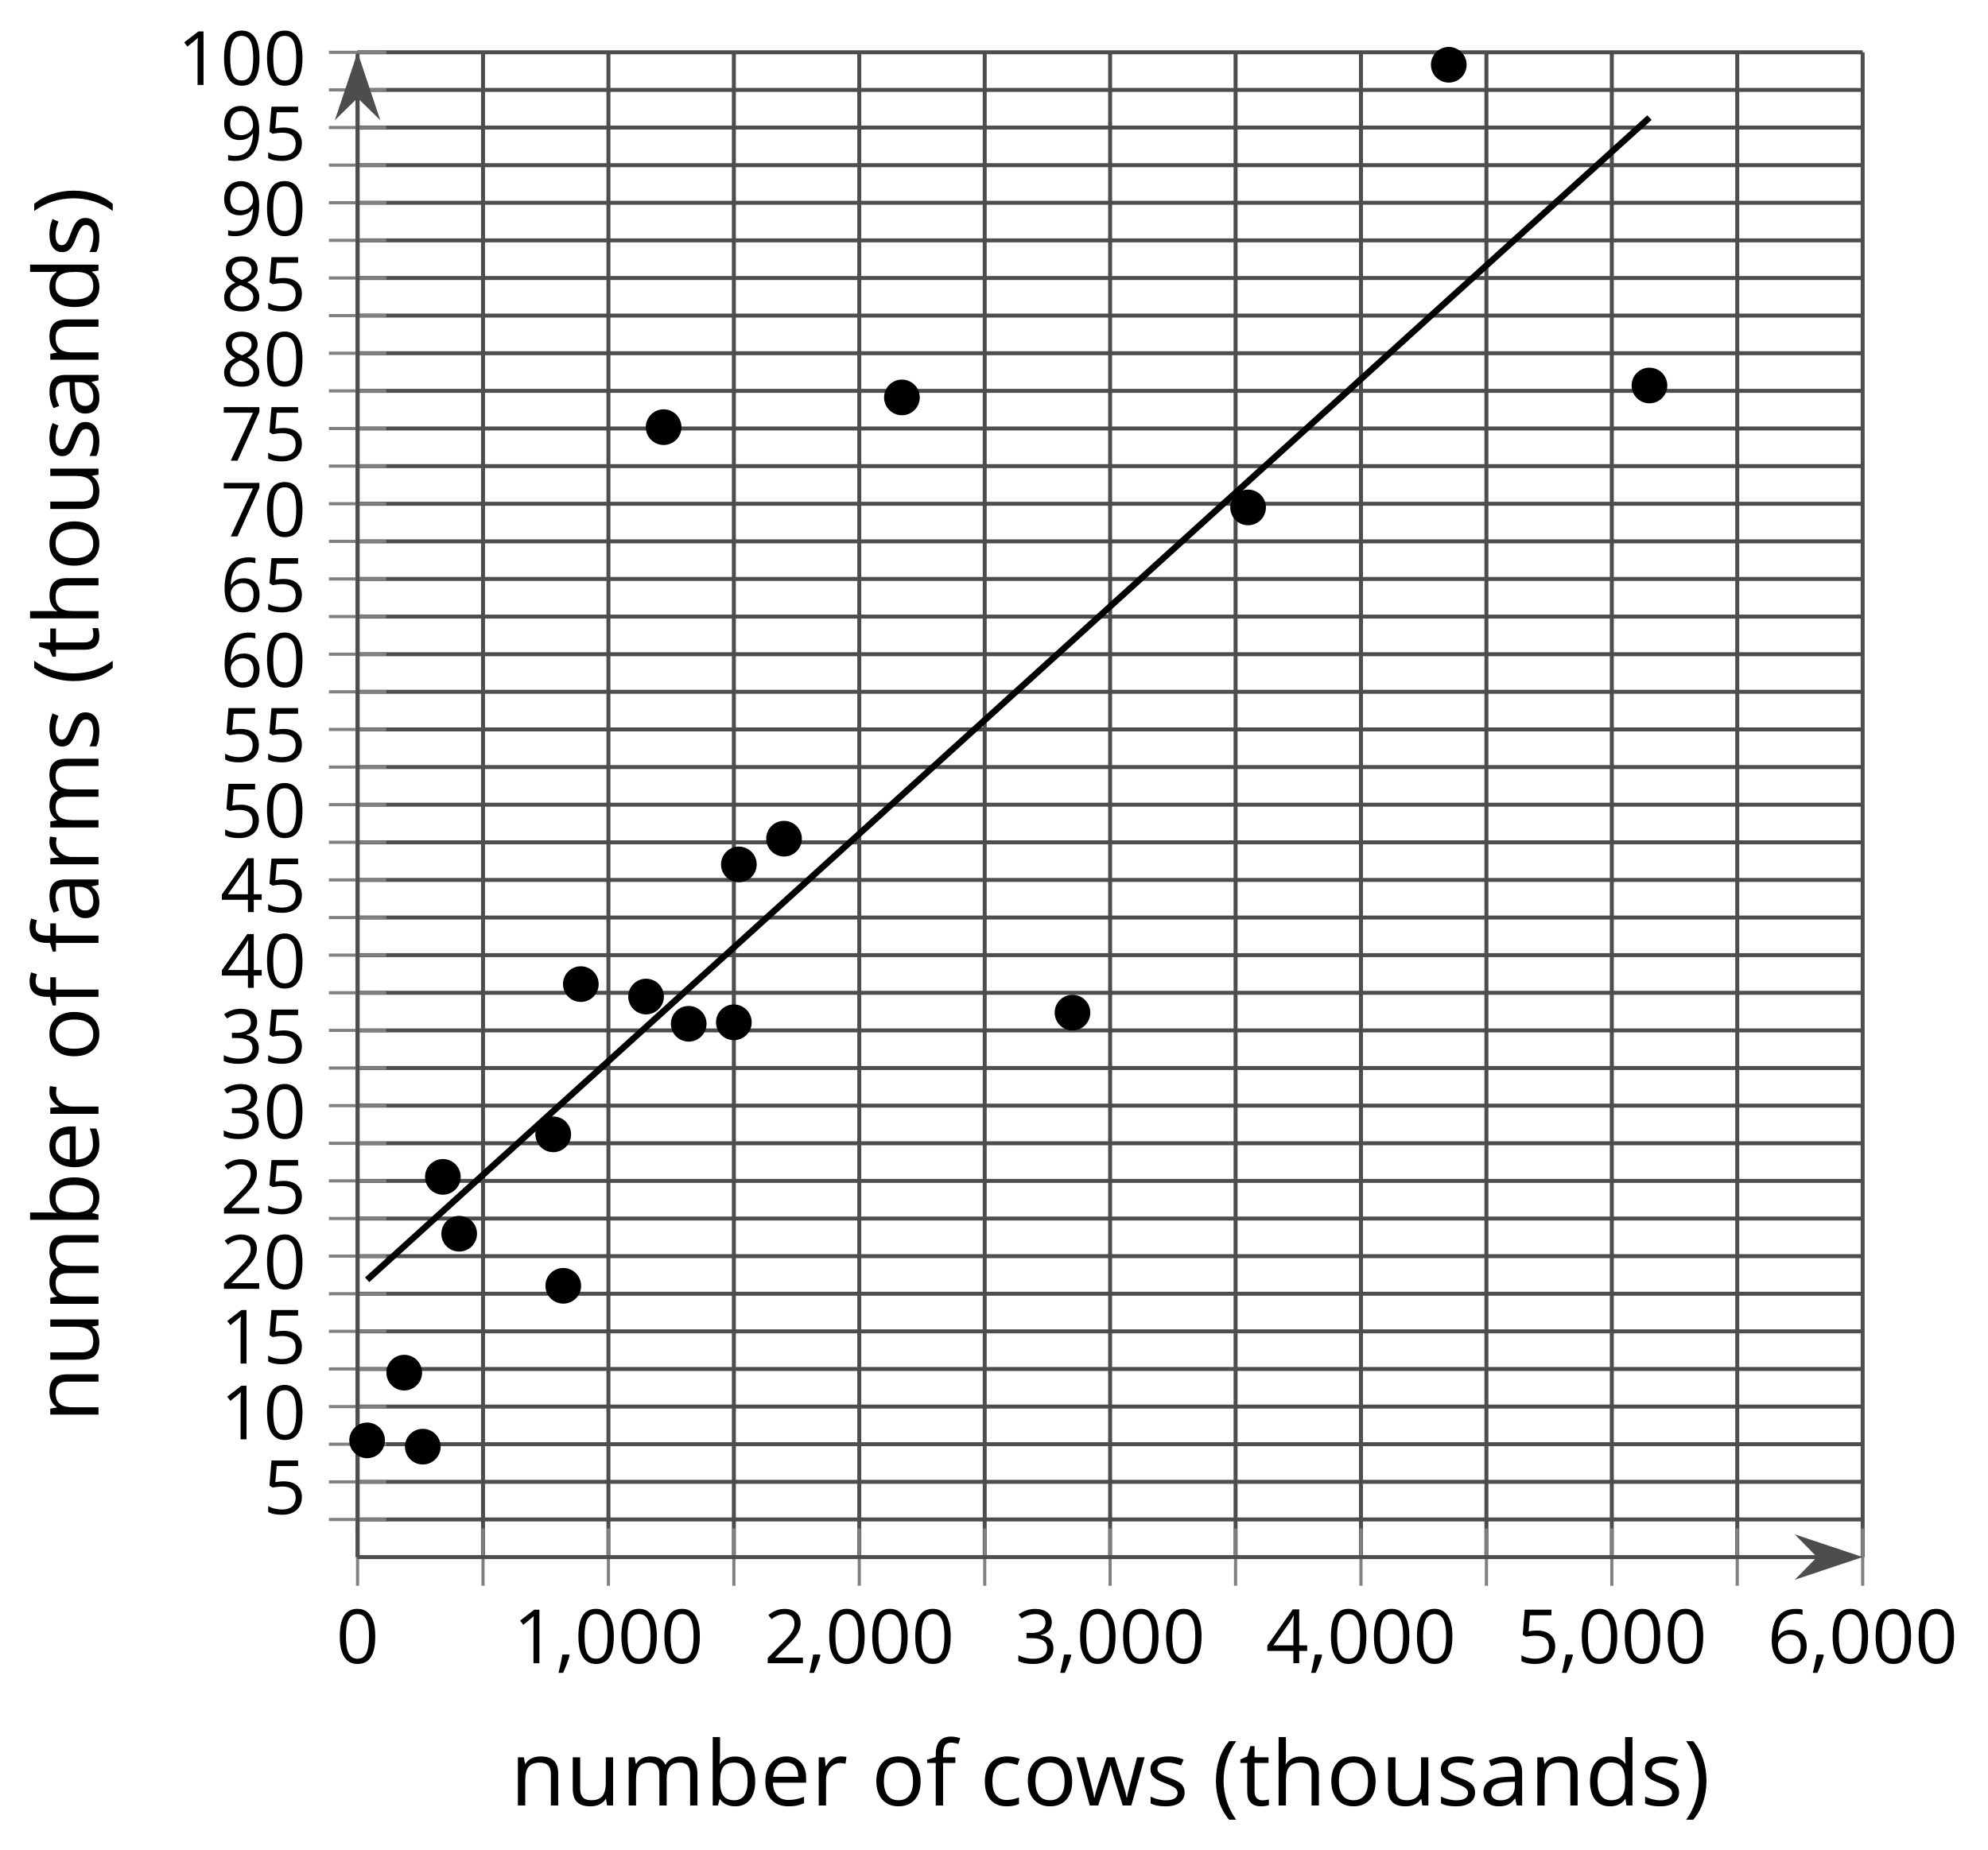 <?xml version='1.0' encoding='UTF-8'?>
<!-- This file was generated by dvisvgm 2.1.3 -->
<svg height='232.593pt' version='1.1' viewBox='-72 -72 249.857 232.593' width='249.857pt' xmlns='http://www.w3.org/2000/svg' xmlns:xlink='http://www.w3.org/1999/xlink'>
<defs>
<use id='g6-8' transform='scale(1.2)' xlink:href='#g4-8'/>
<use id='g6-9' transform='scale(1.2)' xlink:href='#g4-9'/>
<use id='g6-65' transform='scale(1.2)' xlink:href='#g4-65'/>
<use id='g6-66' transform='scale(1.2)' xlink:href='#g4-66'/>
<use id='g6-67' transform='scale(1.2)' xlink:href='#g4-67'/>
<use id='g6-68' transform='scale(1.2)' xlink:href='#g4-68'/>
<use id='g6-69' transform='scale(1.2)' xlink:href='#g4-69'/>
<use id='g6-70' transform='scale(1.2)' xlink:href='#g4-70'/>
<use id='g6-72' transform='scale(1.2)' xlink:href='#g4-72'/>
<use id='g6-77' transform='scale(1.2)' xlink:href='#g4-77'/>
<use id='g6-78' transform='scale(1.2)' xlink:href='#g4-78'/>
<use id='g6-79' transform='scale(1.2)' xlink:href='#g4-79'/>
<use id='g6-82' transform='scale(1.2)' xlink:href='#g4-82'/>
<use id='g6-83' transform='scale(1.2)' xlink:href='#g4-83'/>
<use id='g6-84' transform='scale(1.2)' xlink:href='#g4-84'/>
<use id='g6-85' transform='scale(1.2)' xlink:href='#g4-85'/>
<use id='g6-87' transform='scale(1.2)' xlink:href='#g4-87'/>
<path d='M0.378 -2.583C0.378 -1.782 0.497 -1.031 0.732 -0.336S1.312 0.971 1.763 1.492H2.5C2.072 0.912 1.745 0.272 1.519 -0.433S1.179 -1.855 1.179 -2.592C1.179 -3.343 1.289 -4.07 1.51 -4.779C1.736 -5.488 2.067 -6.137 2.509 -6.731H1.763C1.317 -6.197 0.971 -5.576 0.737 -4.866C0.497 -4.157 0.378 -3.398 0.378 -2.583Z' id='g4-8'/>
<path d='M2.413 -2.583C2.413 -3.389 2.293 -4.148 2.058 -4.862C1.823 -5.571 1.478 -6.192 1.027 -6.731H0.281C0.723 -6.137 1.054 -5.488 1.28 -4.779C1.501 -4.07 1.611 -3.343 1.611 -2.592C1.611 -1.855 1.496 -1.133 1.271 -0.433C1.045 0.272 0.718 0.916 0.29 1.492H1.027C1.473 0.976 1.819 0.368 2.053 -0.327C2.293 -1.022 2.413 -1.777 2.413 -2.583Z' id='g4-9'/>
<path d='M1.611 -1.096H0.773C0.732 -0.815 0.663 -0.437 0.562 0.032C0.465 0.502 0.373 0.898 0.29 1.215H0.866C1.027 0.866 1.183 0.488 1.335 0.083C1.487 -0.327 1.602 -0.681 1.68 -0.99L1.611 -1.096Z' id='g4-12'/>
<path d='M4.922 -3.375C4.922 -4.498 4.733 -5.355 4.355 -5.948C3.973 -6.542 3.421 -6.837 2.689 -6.837C1.938 -6.837 1.381 -6.552 1.018 -5.985S0.47 -4.549 0.47 -3.375C0.47 -2.238 0.658 -1.377 1.036 -0.792C1.413 -0.203 1.966 0.092 2.689 0.092C3.444 0.092 4.006 -0.193 4.374 -0.769C4.738 -1.344 4.922 -2.21 4.922 -3.375ZM1.243 -3.375C1.243 -4.355 1.358 -5.064 1.588 -5.506C1.819 -5.953 2.187 -6.174 2.689 -6.174C3.2 -6.174 3.568 -5.948 3.794 -5.497C4.024 -5.051 4.139 -4.342 4.139 -3.375S4.024 -1.699 3.794 -1.243C3.568 -0.792 3.2 -0.566 2.689 -0.566C2.187 -0.566 1.819 -0.792 1.588 -1.234C1.358 -1.685 1.243 -2.394 1.243 -3.375Z' id='g4-16'/>
<path d='M3.292 0V-6.731H2.647L0.866 -5.355L1.271 -4.83C1.92 -5.359 2.288 -5.658 2.366 -5.727S2.518 -5.866 2.583 -5.93C2.56 -5.576 2.546 -5.198 2.546 -4.797V0H3.292Z' id='g4-17'/>
<path d='M4.885 0V-0.709H1.423V-0.746L2.896 -2.187C3.554 -2.827 4.001 -3.352 4.24 -3.771S4.599 -4.609 4.599 -5.037C4.599 -5.585 4.42 -6.018 4.061 -6.344C3.702 -6.667 3.204 -6.828 2.574 -6.828C1.842 -6.828 1.169 -6.57 0.548 -6.054L0.953 -5.534C1.262 -5.778 1.538 -5.944 1.786 -6.036C2.04 -6.128 2.302 -6.174 2.583 -6.174C2.97 -6.174 3.273 -6.068 3.49 -5.856C3.706 -5.649 3.817 -5.364 3.817 -5.005C3.817 -4.751 3.775 -4.512 3.688 -4.291S3.471 -3.844 3.301 -3.61S2.772 -2.988 2.233 -2.44L0.46 -0.658V0H4.885Z' id='g4-18'/>
<path d='M4.632 -5.147C4.632 -5.668 4.452 -6.077 4.088 -6.381C3.725 -6.676 3.218 -6.828 2.564 -6.828C2.164 -6.828 1.786 -6.768 1.427 -6.639C1.064 -6.519 0.746 -6.344 0.47 -6.128L0.856 -5.612C1.192 -5.829 1.487 -5.976 1.75 -6.054S2.288 -6.174 2.583 -6.174C2.97 -6.174 3.278 -6.082 3.499 -5.893C3.729 -5.704 3.84 -5.447 3.84 -5.12C3.84 -4.71 3.688 -4.388 3.379 -4.153C3.071 -3.923 2.657 -3.808 2.132 -3.808H1.459V-3.149H2.122C3.407 -3.149 4.047 -2.739 4.047 -1.925C4.047 -1.013 3.467 -0.557 2.302 -0.557C2.007 -0.557 1.694 -0.594 1.363 -0.672C1.036 -0.746 0.723 -0.856 0.433 -0.999V-0.272C0.714 -0.138 0.999 -0.041 1.298 0.009C1.593 0.064 1.92 0.092 2.274 0.092C3.094 0.092 3.725 -0.083 4.171 -0.424C4.618 -0.769 4.839 -1.266 4.839 -1.906C4.839 -2.353 4.71 -2.716 4.448 -2.993S3.785 -3.439 3.246 -3.508V-3.545C3.688 -3.637 4.029 -3.821 4.273 -4.093C4.512 -4.365 4.632 -4.719 4.632 -5.147Z' id='g4-19'/>
<path d='M5.203 -1.547V-2.242H4.204V-6.768H3.393L0.198 -2.215V-1.547H3.471V0H4.204V-1.547H5.203ZM3.471 -2.242H0.962L3.066 -5.235C3.195 -5.428 3.333 -5.672 3.481 -5.967H3.518C3.485 -5.414 3.471 -4.917 3.471 -4.48V-2.242Z' id='g4-20'/>
<path d='M2.564 -4.111C2.215 -4.111 1.865 -4.075 1.51 -4.006L1.68 -6.027H4.374V-6.731H1.027L0.773 -3.582L1.169 -3.329C1.657 -3.416 2.049 -3.462 2.339 -3.462C3.49 -3.462 4.065 -2.993 4.065 -2.053C4.065 -1.57 3.913 -1.202 3.619 -0.948C3.315 -0.695 2.896 -0.566 2.357 -0.566C2.049 -0.566 1.731 -0.608 1.413 -0.681C1.096 -0.764 0.829 -0.87 0.612 -1.008V-0.272C1.013 -0.028 1.588 0.092 2.348 0.092C3.126 0.092 3.739 -0.106 4.18 -0.502C4.627 -0.898 4.848 -1.446 4.848 -2.141C4.848 -2.753 4.646 -3.232 4.236 -3.582C3.831 -3.936 3.273 -4.111 2.564 -4.111Z' id='g4-21'/>
<path d='M0.539 -2.878C0.539 -1.943 0.741 -1.215 1.151 -0.691C1.561 -0.17 2.113 0.092 2.808 0.092C3.458 0.092 3.978 -0.11 4.355 -0.506C4.742 -0.912 4.931 -1.459 4.931 -2.159C4.931 -2.785 4.756 -3.283 4.411 -3.646C4.061 -4.01 3.582 -4.194 2.979 -4.194C2.247 -4.194 1.713 -3.932 1.377 -3.402H1.321C1.358 -4.365 1.565 -5.074 1.948 -5.525C2.33 -5.971 2.878 -6.197 3.6 -6.197C3.904 -6.197 4.176 -6.16 4.411 -6.082V-6.74C4.213 -6.8 3.936 -6.828 3.591 -6.828C2.583 -6.828 1.823 -6.501 1.308 -5.847C0.797 -5.189 0.539 -4.199 0.539 -2.878ZM2.799 -0.557C2.509 -0.557 2.251 -0.635 2.026 -0.797C1.805 -0.958 1.63 -1.174 1.506 -1.446S1.321 -2.012 1.321 -2.33C1.321 -2.546 1.39 -2.753 1.529 -2.951C1.662 -3.149 1.846 -3.306 2.076 -3.421S2.56 -3.591 2.836 -3.591C3.283 -3.591 3.614 -3.462 3.84 -3.209S4.176 -2.606 4.176 -2.159C4.176 -1.639 4.056 -1.243 3.812 -0.967C3.573 -0.695 3.237 -0.557 2.799 -0.557Z' id='g4-22'/>
<path d='M1.312 0H2.159L4.913 -6.119V-6.731H0.433V-6.027H4.102L1.312 0Z' id='g4-23'/>
<path d='M2.689 -6.828C2.086 -6.828 1.602 -6.685 1.243 -6.39C0.879 -6.105 0.7 -5.714 0.7 -5.226C0.7 -4.88 0.792 -4.572 0.976 -4.291C1.16 -4.015 1.464 -3.757 1.888 -3.518C0.948 -3.089 0.479 -2.486 0.479 -1.717C0.479 -1.142 0.672 -0.695 1.059 -0.378C1.446 -0.064 1.998 0.092 2.716 0.092C3.393 0.092 3.927 -0.074 4.319 -0.405C4.71 -0.741 4.903 -1.188 4.903 -1.745C4.903 -2.122 4.788 -2.454 4.558 -2.744C4.328 -3.029 3.941 -3.301 3.393 -3.564C3.844 -3.789 4.171 -4.038 4.378 -4.309S4.687 -4.885 4.687 -5.216C4.687 -5.718 4.507 -6.114 4.148 -6.4S3.301 -6.828 2.689 -6.828ZM1.234 -1.699C1.234 -2.03 1.335 -2.316 1.542 -2.551C1.75 -2.79 2.081 -3.006 2.537 -3.204C3.131 -2.988 3.55 -2.762 3.789 -2.532C4.029 -2.297 4.148 -2.035 4.148 -1.736C4.148 -1.363 4.019 -1.068 3.766 -0.852S3.154 -0.529 2.698 -0.529C2.233 -0.529 1.874 -0.631 1.621 -0.838C1.363 -1.045 1.234 -1.331 1.234 -1.699ZM2.68 -6.206C3.071 -6.206 3.375 -6.114 3.6 -5.93C3.821 -5.75 3.932 -5.502 3.932 -5.193C3.932 -4.913 3.84 -4.664 3.656 -4.452C3.476 -4.24 3.163 -4.042 2.726 -3.858C2.238 -4.061 1.901 -4.263 1.722 -4.466S1.45 -4.913 1.45 -5.193C1.45 -5.502 1.561 -5.746 1.777 -5.93S2.297 -6.206 2.68 -6.206Z' id='g4-24'/>
<path d='M4.885 -3.858C4.885 -4.471 4.793 -5 4.609 -5.451C4.425 -5.898 4.162 -6.243 3.821 -6.473C3.476 -6.713 3.076 -6.828 2.62 -6.828C1.98 -6.828 1.469 -6.625 1.077 -6.22C0.681 -5.815 0.488 -5.262 0.488 -4.563C0.488 -3.923 0.663 -3.425 1.013 -3.071S1.837 -2.537 2.431 -2.537C2.781 -2.537 3.094 -2.606 3.375 -2.735C3.656 -2.873 3.877 -3.066 4.047 -3.32H4.102C4.07 -2.376 3.863 -1.68 3.49 -1.225C3.112 -0.764 2.555 -0.539 1.819 -0.539C1.506 -0.539 1.225 -0.58 0.981 -0.658V0C1.188 0.06 1.473 0.092 1.828 0.092C3.867 0.092 4.885 -1.225 4.885 -3.858ZM2.62 -6.174C2.91 -6.174 3.168 -6.096 3.398 -5.939C3.619 -5.783 3.798 -5.566 3.923 -5.295S4.111 -4.724 4.111 -4.401C4.111 -4.185 4.042 -3.983 3.909 -3.785S3.591 -3.435 3.352 -3.32C3.122 -3.204 2.864 -3.149 2.583 -3.149C2.132 -3.149 1.796 -3.278 1.575 -3.527C1.354 -3.785 1.243 -4.13 1.243 -4.572C1.243 -5.074 1.363 -5.47 1.602 -5.75S2.182 -6.174 2.62 -6.174Z' id='g4-25'/>
<path d='M3.913 0H4.48V-3.444C4.48 -4.033 4.337 -4.461 4.042 -4.728C3.757 -4.995 3.31 -5.129 2.707 -5.129C2.408 -5.129 2.113 -5.092 1.814 -5.014C1.519 -4.936 1.248 -4.83 0.999 -4.696L1.234 -4.111C1.763 -4.369 2.242 -4.498 2.661 -4.498C3.034 -4.498 3.306 -4.401 3.481 -4.217C3.646 -4.024 3.734 -3.734 3.734 -3.338V-3.025L2.878 -2.997C1.248 -2.947 0.433 -2.413 0.433 -1.395C0.433 -0.921 0.576 -0.552 0.856 -0.295C1.142 -0.037 1.533 0.092 2.035 0.092C2.408 0.092 2.721 0.037 2.974 -0.074C3.223 -0.189 3.471 -0.401 3.725 -0.718H3.762L3.913 0ZM2.187 -0.539C1.888 -0.539 1.653 -0.612 1.483 -0.755C1.317 -0.898 1.234 -1.11 1.234 -1.386C1.234 -1.74 1.367 -1.998 1.639 -2.164C1.906 -2.334 2.343 -2.426 2.951 -2.449L3.715 -2.482V-2.026C3.715 -1.556 3.582 -1.192 3.306 -0.93C3.039 -0.668 2.661 -0.539 2.187 -0.539Z' id='g4-65'/>
<path d='M3.158 -5.129C2.459 -5.129 1.929 -4.876 1.575 -4.374H1.538C1.561 -4.682 1.575 -5.032 1.575 -5.424V-7.164H0.81V0H1.358L1.519 -0.649H1.575C1.759 -0.396 1.989 -0.212 2.256 -0.092C2.532 0.032 2.832 0.092 3.158 0.092C3.817 0.092 4.328 -0.138 4.696 -0.599C5.069 -1.054 5.253 -1.699 5.253 -2.528S5.069 -3.996 4.705 -4.448C4.337 -4.903 3.821 -5.129 3.158 -5.129ZM3.048 -4.489C3.531 -4.489 3.886 -4.328 4.116 -4.006S4.461 -3.195 4.461 -2.537C4.461 -1.897 4.346 -1.404 4.116 -1.059C3.886 -0.718 3.536 -0.548 3.066 -0.548C2.546 -0.548 2.164 -0.7 1.929 -1.004C1.694 -1.312 1.575 -1.819 1.575 -2.528S1.69 -3.739 1.92 -4.042C2.15 -4.337 2.528 -4.489 3.048 -4.489Z' id='g4-66'/>
<path d='M2.827 0.092C3.338 0.092 3.766 0.005 4.102 -0.17V-0.847C3.66 -0.668 3.227 -0.576 2.808 -0.576C2.316 -0.576 1.948 -0.741 1.694 -1.073C1.446 -1.404 1.321 -1.878 1.321 -2.5C1.321 -3.808 1.832 -4.461 2.859 -4.461C3.011 -4.461 3.191 -4.438 3.389 -4.392C3.587 -4.351 3.771 -4.296 3.941 -4.227L4.176 -4.876C4.038 -4.945 3.849 -5.009 3.605 -5.06S3.122 -5.138 2.878 -5.138C2.127 -5.138 1.547 -4.908 1.142 -4.448C0.732 -3.987 0.529 -3.333 0.529 -2.491C0.529 -1.667 0.727 -1.031 1.133 -0.58C1.529 -0.134 2.095 0.092 2.827 0.092Z' id='g4-67'/>
<path d='M4.245 -0.677L4.346 0H4.968V-7.164H4.204V-5.111L4.222 -4.756L4.254 -4.392H4.194C3.831 -4.89 3.306 -5.138 2.62 -5.138C1.961 -5.138 1.45 -4.908 1.082 -4.448S0.529 -3.343 0.529 -2.509S0.714 -1.036 1.077 -0.585C1.446 -0.134 1.961 0.092 2.62 0.092C3.324 0.092 3.849 -0.166 4.204 -0.677H4.245ZM2.716 -0.548C2.261 -0.548 1.911 -0.714 1.676 -1.041S1.321 -1.855 1.321 -2.5C1.321 -3.135 1.441 -3.628 1.676 -3.978C1.915 -4.323 2.261 -4.498 2.707 -4.498C3.227 -4.498 3.61 -4.346 3.849 -4.042C4.084 -3.734 4.204 -3.223 4.204 -2.509V-2.348C4.204 -1.717 4.088 -1.257 3.849 -0.976C3.619 -0.691 3.237 -0.548 2.716 -0.548Z' id='g4-68'/>
<path d='M2.942 0.092C3.283 0.092 3.573 0.064 3.812 0.018C4.056 -0.037 4.309 -0.12 4.581 -0.235V-0.916C4.052 -0.691 3.513 -0.576 2.97 -0.576C2.454 -0.576 2.053 -0.727 1.768 -1.036C1.487 -1.344 1.335 -1.791 1.321 -2.385H4.797V-2.868C4.797 -3.55 4.613 -4.098 4.245 -4.512C3.877 -4.931 3.375 -5.138 2.744 -5.138C2.067 -5.138 1.533 -4.899 1.133 -4.42C0.727 -3.941 0.529 -3.297 0.529 -2.482C0.529 -1.676 0.746 -1.045 1.179 -0.589C1.607 -0.134 2.196 0.092 2.942 0.092ZM2.735 -4.498C3.135 -4.498 3.439 -4.369 3.656 -4.116C3.872 -3.858 3.978 -3.49 3.978 -3.006H1.34C1.381 -3.471 1.524 -3.84 1.768 -4.102C2.007 -4.365 2.33 -4.498 2.735 -4.498Z' id='g4-69'/>
<path d='M3.085 -4.452V-5.046H1.8V-5.373C1.8 -5.797 1.869 -6.105 2.007 -6.298C2.145 -6.487 2.357 -6.584 2.647 -6.584C2.855 -6.584 3.108 -6.538 3.402 -6.441L3.6 -7.053C3.241 -7.159 2.928 -7.215 2.661 -7.215C1.579 -7.215 1.036 -6.593 1.036 -5.355V-5.074L0.134 -4.797V-4.452H1.036V0H1.8V-4.452H3.085Z' id='g4-70'/>
<path d='M4.263 0H5.028V-3.292C5.028 -3.932 4.871 -4.397 4.567 -4.687C4.254 -4.982 3.794 -5.129 3.177 -5.129C2.822 -5.129 2.505 -5.06 2.228 -4.917C1.948 -4.779 1.736 -4.59 1.584 -4.346H1.538C1.561 -4.517 1.575 -4.733 1.575 -4.995V-7.164H0.81V0H1.575V-2.638C1.575 -3.297 1.694 -3.766 1.943 -4.056C2.182 -4.346 2.574 -4.489 3.103 -4.489C3.504 -4.489 3.794 -4.388 3.983 -4.185S4.263 -3.674 4.263 -3.264V0Z' id='g4-72'/>
<path d='M7.242 0H8.006V-3.292C8.006 -3.936 7.864 -4.406 7.578 -4.696C7.297 -4.991 6.869 -5.138 6.298 -5.138C5.935 -5.138 5.608 -5.06 5.322 -4.908S4.82 -4.544 4.669 -4.282H4.632C4.388 -4.853 3.872 -5.138 3.085 -5.138C2.758 -5.138 2.468 -5.069 2.201 -4.931C1.943 -4.793 1.736 -4.599 1.593 -4.355H1.556L1.432 -5.046H0.81V0H1.575V-2.647C1.575 -3.301 1.685 -3.771 1.906 -4.061C2.132 -4.346 2.482 -4.489 2.96 -4.489C3.324 -4.489 3.596 -4.388 3.766 -4.19C3.936 -3.987 4.024 -3.683 4.024 -3.283V0H4.788V-2.818C4.788 -3.384 4.903 -3.808 5.129 -4.079S5.709 -4.489 6.183 -4.489C6.547 -4.489 6.814 -4.388 6.984 -4.19C7.155 -3.987 7.242 -3.683 7.242 -3.283V0Z' id='g4-77'/>
<path d='M4.263 0H5.028V-3.292C5.028 -3.936 4.876 -4.406 4.567 -4.696C4.259 -4.991 3.803 -5.138 3.195 -5.138C2.85 -5.138 2.532 -5.069 2.251 -4.936C1.971 -4.797 1.75 -4.604 1.593 -4.355H1.556L1.432 -5.046H0.81V0H1.575V-2.647C1.575 -3.306 1.699 -3.775 1.943 -4.061S2.574 -4.489 3.103 -4.489C3.504 -4.489 3.794 -4.388 3.983 -4.185S4.263 -3.674 4.263 -3.264V0Z' id='g4-78'/>
<path d='M5.166 -2.528C5.166 -3.329 4.959 -3.964 4.54 -4.434C4.125 -4.903 3.564 -5.138 2.859 -5.138C2.127 -5.138 1.556 -4.908 1.146 -4.448C0.737 -3.992 0.529 -3.352 0.529 -2.528C0.529 -1.998 0.626 -1.533 0.815 -1.137S1.275 -0.437 1.625 -0.226S2.376 0.092 2.827 0.092C3.559 0.092 4.13 -0.138 4.544 -0.599C4.959 -1.064 5.166 -1.704 5.166 -2.528ZM1.321 -2.528C1.321 -3.177 1.45 -3.669 1.704 -3.996S2.334 -4.489 2.836 -4.489C3.343 -4.489 3.725 -4.323 3.987 -3.987C4.245 -3.656 4.374 -3.168 4.374 -2.528C4.374 -1.878 4.245 -1.39 3.987 -1.05C3.725 -0.718 3.347 -0.548 2.845 -0.548S1.966 -0.718 1.708 -1.054S1.321 -1.883 1.321 -2.528Z' id='g4-79'/>
<path d='M3.112 -5.138C2.795 -5.138 2.505 -5.051 2.242 -4.871S1.754 -4.438 1.565 -4.111H1.529L1.441 -5.046H0.81V0H1.575V-2.707C1.575 -3.2 1.722 -3.614 2.007 -3.946C2.302 -4.277 2.647 -4.443 3.057 -4.443C3.218 -4.443 3.402 -4.42 3.61 -4.374L3.715 -5.083C3.536 -5.12 3.338 -5.138 3.112 -5.138Z' id='g4-82'/>
<path d='M4.065 -1.377C4.065 -1.713 3.959 -1.989 3.748 -2.21C3.541 -2.431 3.135 -2.652 2.537 -2.868C2.099 -3.029 1.805 -3.154 1.653 -3.241S1.39 -3.416 1.317 -3.513C1.252 -3.61 1.215 -3.725 1.215 -3.858C1.215 -4.056 1.308 -4.213 1.492 -4.328S1.948 -4.498 2.311 -4.498C2.721 -4.498 3.181 -4.392 3.688 -4.185L3.959 -4.807C3.439 -5.028 2.91 -5.138 2.366 -5.138C1.782 -5.138 1.326 -5.018 0.99 -4.779C0.654 -4.544 0.488 -4.217 0.488 -3.808C0.488 -3.577 0.534 -3.379 0.635 -3.214C0.727 -3.048 0.875 -2.901 1.077 -2.772C1.271 -2.638 1.607 -2.486 2.076 -2.311C2.569 -2.122 2.901 -1.957 3.076 -1.814C3.241 -1.676 3.329 -1.51 3.329 -1.312C3.329 -1.05 3.223 -0.856 3.006 -0.727C2.79 -0.603 2.486 -0.539 2.086 -0.539C1.828 -0.539 1.561 -0.576 1.28 -0.645C1.004 -0.714 0.746 -0.81 0.502 -0.935V-0.226C0.875 -0.014 1.4 0.092 2.067 0.092C2.698 0.092 3.191 -0.037 3.541 -0.29S4.065 -0.907 4.065 -1.377Z' id='g4-83'/>
<path d='M2.44 -0.539C2.187 -0.539 1.989 -0.622 1.846 -0.783S1.63 -1.179 1.63 -1.483V-4.452H3.094V-5.046H1.63V-6.215H1.188L0.866 -5.138L0.143 -4.82V-4.452H0.866V-1.45C0.866 -0.424 1.354 0.092 2.33 0.092C2.459 0.092 2.606 0.078 2.762 0.055C2.928 0.028 3.048 -0.005 3.131 -0.046V-0.631C3.057 -0.608 2.956 -0.589 2.832 -0.571C2.707 -0.548 2.574 -0.539 2.44 -0.539Z' id='g4-84'/>
<path d='M1.529 -5.046H0.755V-1.745C0.755 -1.105 0.907 -0.635 1.215 -0.345C1.519 -0.055 1.98 0.092 2.592 0.092C2.947 0.092 3.264 0.028 3.545 -0.106C3.821 -0.239 4.038 -0.428 4.194 -0.677H4.236L4.346 0H4.977V-5.046H4.213V-2.394C4.213 -1.74 4.088 -1.271 3.849 -0.981C3.6 -0.691 3.218 -0.548 2.689 -0.548C2.288 -0.548 1.998 -0.649 1.809 -0.852S1.529 -1.363 1.529 -1.773V-5.046Z' id='g4-85'/>
<path d='M4.931 0H5.838L7.233 -5.046H6.441C5.856 -2.799 5.534 -1.561 5.479 -1.331C5.428 -1.1 5.396 -0.93 5.382 -0.82H5.345C5.285 -1.179 5.166 -1.621 4.995 -2.15L4.093 -5.046H3.264L2.339 -2.15C2.284 -1.989 2.219 -1.768 2.145 -1.492C2.067 -1.211 2.012 -0.985 1.98 -0.81H1.943C1.92 -1.041 1.823 -1.487 1.648 -2.15C1.483 -2.813 1.234 -3.78 0.907 -5.046H0.106L1.483 0H2.366L3.32 -2.951C3.412 -3.241 3.518 -3.656 3.642 -4.194H3.679C3.84 -3.554 3.946 -3.14 4.006 -2.96L4.931 0Z' id='g4-87'/>
</defs>
<g id='page1'>
<path d='M-11.293 123.742V-65.426M20.234 123.742V-65.426M51.762 123.742V-65.426M83.29 123.742V-65.426M114.817 123.742V-65.426M146.343 123.742V-65.426' fill='none' stroke='#4d4d4d' stroke-linejoin='bevel' stroke-miterlimit='10.037' stroke-width='0.5'/>
<path d='M-27.059 123.742V-65.426M4.469 123.742V-65.426M35.996 123.742V-65.426M67.523 123.742V-65.426M99.05 123.742V-65.426M130.578 123.742V-65.426M162.105 123.742V-65.426' fill='none' stroke='#4d4d4d' stroke-linejoin='bevel' stroke-miterlimit='10.037' stroke-width='0.5'/>
<path d='M-27.059 119.016H162.105M-27.059 109.555H162.105M-27.059 100.098H162.105M-27.059 90.637H162.105M-27.059 81.18H162.105M-27.059 71.723H162.105M-27.059 62.262H162.105M-27.059 52.805H162.105M-27.059 43.344H162.105M-27.059 33.887H162.105M-27.059 24.43H162.105M-27.059 14.969H162.105M-27.059 5.512H162.105M-27.059 -3.945H162.105M-27.059 -13.406H162.105M-27.059 -22.863H162.105M-27.059 -32.324H162.105M-27.059 -41.781H162.105M-27.059 -51.238H162.105M-27.059 -60.699H162.105' fill='none' stroke='#4d4d4d' stroke-linejoin='bevel' stroke-miterlimit='10.037' stroke-width='0.5'/>
<path d='M-27.059 114.285H162.105M-27.059 104.824H162.105M-27.059 95.367H162.105M-27.059 85.91H162.105M-27.059 76.449H162.105M-27.059 66.992H162.105M-27.059 57.535H162.105M-27.059 48.074H162.105M-27.059 38.617H162.105M-27.059 29.156H162.105M-27.059 19.699H162.105M-27.059 10.242H162.105M-27.059 0.781H162.105M-27.059 -8.676H162.105M-27.059 -18.133H162.105M-27.059 -27.594H162.105M-27.059 -37.051H162.105M-27.059 -46.512H162.105M-27.059 -55.969H162.105M-27.059 -65.426H162.105' fill='none' stroke='#4d4d4d' stroke-linejoin='bevel' stroke-miterlimit='10.037' stroke-width='0.5'/>
<path d='M-11.293 127.344V120.141M20.234 127.344V120.141M51.762 127.344V120.141M83.29 127.344V120.141M114.817 127.344V120.141M146.343 127.344V120.141' fill='none' stroke='#808080' stroke-linejoin='bevel' stroke-miterlimit='10.037' stroke-width='0.4'/>
<path d='M-27.059 127.344V120.141M4.469 127.344V120.141M35.996 127.344V120.141M67.523 127.344V120.141M99.05 127.344V120.141M130.578 127.344V120.141M162.105 127.344V120.141' fill='none' stroke='#808080' stroke-linejoin='bevel' stroke-miterlimit='10.037' stroke-width='0.4'/>
<path d='M-30.66 119.016H-23.457M-30.66 109.555H-23.457M-30.66 100.098H-23.457M-30.66 90.637H-23.457M-30.66 81.18H-23.457M-30.66 71.723H-23.457M-30.66 62.262H-23.457M-30.66 52.805H-23.457M-30.66 43.344H-23.457M-30.66 33.887H-23.457M-30.66 24.43H-23.457M-30.66 14.969H-23.457M-30.66 5.512H-23.457M-30.66 -3.945H-23.457M-30.66 -13.406H-23.457M-30.66 -22.863H-23.457M-30.66 -32.324H-23.457M-30.66 -41.781H-23.457M-30.66 -51.238H-23.457M-30.66 -60.699H-23.457' fill='none' stroke='#808080' stroke-linejoin='bevel' stroke-miterlimit='10.037' stroke-width='0.4'/>
<path d='M-30.66 114.285H-23.457M-30.66 104.824H-23.457M-30.66 95.367H-23.457M-30.66 85.91H-23.457M-30.66 76.449H-23.457M-30.66 66.992H-23.457M-30.66 57.535H-23.457M-30.66 48.074H-23.457M-30.66 38.617H-23.457M-30.66 29.156H-23.457M-30.66 19.699H-23.457M-30.66 10.242H-23.457M-30.66 0.781H-23.457M-30.66 -8.676H-23.457M-30.66 -18.133H-23.457M-30.66 -27.594H-23.457M-30.66 -37.051H-23.457M-30.66 -46.512H-23.457M-30.66 -55.969H-23.457M-30.66 -65.426H-23.457' fill='none' stroke='#808080' stroke-linejoin='bevel' stroke-miterlimit='10.037' stroke-width='0.4'/>
<path d='M-27.059 123.742H156.589' fill='none' stroke='#4d4d4d' stroke-linejoin='bevel' stroke-miterlimit='10.037' stroke-width='0.5'/>
<path d='M161.317 123.742L154.473 121.453L156.715 123.742L154.473 126.031Z' fill='#4d4d4d'/>
<path d='M161.317 123.742L154.473 121.453L156.715 123.742L154.473 126.031Z' fill='none' stroke='#4d4d4d' stroke-miterlimit='10.037' stroke-width='0.5'/>
<path d='M-27.059 123.742V-59.91' fill='none' stroke='#4d4d4d' stroke-linejoin='bevel' stroke-miterlimit='10.037' stroke-width='0.5'/>
<path d='M-27.059 -64.641L-29.348 -57.793L-27.059 -60.035L-24.77 -57.793Z' fill='#4d4d4d'/>
<path d='M-27.059 -64.641L-29.348 -57.793L-27.059 -60.035L-24.77 -57.793Z' fill='none' stroke='#4d4d4d' stroke-miterlimit='10.037' stroke-width='0.5'/>
<g transform='matrix(1 0 0 1 -47.645 50.194)'>
<use x='17.884' xlink:href='#g4-16' y='86.893'/>
</g>
<g transform='matrix(1 0 0 1 -25.383 50.194)'>
<use x='17.884' xlink:href='#g4-17' y='86.893'/>
<use x='23.288' xlink:href='#g4-12' y='86.893'/>
<use x='25.607' xlink:href='#g4-16' y='86.893'/>
<use x='31.011' xlink:href='#g4-16' y='86.893'/>
<use x='36.416' xlink:href='#g4-16' y='86.893'/>
</g>
<g transform='matrix(1 0 0 1 6.144 50.194)'>
<use x='17.884' xlink:href='#g4-18' y='86.893'/>
<use x='23.288' xlink:href='#g4-12' y='86.893'/>
<use x='25.607' xlink:href='#g4-16' y='86.893'/>
<use x='31.011' xlink:href='#g4-16' y='86.893'/>
<use x='36.416' xlink:href='#g4-16' y='86.893'/>
</g>
<g transform='matrix(1 0 0 1 37.672 50.194)'>
<use x='17.884' xlink:href='#g4-19' y='86.893'/>
<use x='23.288' xlink:href='#g4-12' y='86.893'/>
<use x='25.607' xlink:href='#g4-16' y='86.893'/>
<use x='31.011' xlink:href='#g4-16' y='86.893'/>
<use x='36.416' xlink:href='#g4-16' y='86.893'/>
</g>
<g transform='matrix(1 0 0 1 69.199 50.194)'>
<use x='17.884' xlink:href='#g4-20' y='86.893'/>
<use x='23.288' xlink:href='#g4-12' y='86.893'/>
<use x='25.607' xlink:href='#g4-16' y='86.893'/>
<use x='31.011' xlink:href='#g4-16' y='86.893'/>
<use x='36.416' xlink:href='#g4-16' y='86.893'/>
</g>
<g transform='matrix(1 0 0 1 100.726 50.194)'>
<use x='17.884' xlink:href='#g4-21' y='86.893'/>
<use x='23.288' xlink:href='#g4-12' y='86.893'/>
<use x='25.607' xlink:href='#g4-16' y='86.893'/>
<use x='31.011' xlink:href='#g4-16' y='86.893'/>
<use x='36.416' xlink:href='#g4-16' y='86.893'/>
</g>
<g transform='matrix(1 0 0 1 132.254 50.194)'>
<use x='17.884' xlink:href='#g4-22' y='86.893'/>
<use x='23.288' xlink:href='#g4-12' y='86.893'/>
<use x='25.607' xlink:href='#g4-16' y='86.893'/>
<use x='31.011' xlink:href='#g4-16' y='86.893'/>
<use x='36.416' xlink:href='#g4-16' y='86.893'/>
</g>
<g transform='matrix(1 0 0 1 -56.79 31.438)'>
<use x='17.884' xlink:href='#g4-21' y='86.893'/>
</g>
<g transform='matrix(1 0 0 1 -62.195 22.043)'>
<use x='17.884' xlink:href='#g4-17' y='86.893'/>
<use x='23.288' xlink:href='#g4-16' y='86.893'/>
</g>
<g transform='matrix(1 0 0 1 -62.195 12.521)'>
<use x='17.884' xlink:href='#g4-17' y='86.893'/>
<use x='23.288' xlink:href='#g4-21' y='86.893'/>
</g>
<g transform='matrix(1 0 0 1 -62.195 3.127)'>
<use x='17.884' xlink:href='#g4-18' y='86.893'/>
<use x='23.288' xlink:href='#g4-16' y='86.893'/>
</g>
<g transform='matrix(1 0 0 1 -62.195 -6.332)'>
<use x='17.884' xlink:href='#g4-18' y='86.893'/>
<use x='23.288' xlink:href='#g4-21' y='86.893'/>
</g>
<g transform='matrix(1 0 0 1 -62.195 -15.79)'>
<use x='17.884' xlink:href='#g4-19' y='86.893'/>
<use x='23.288' xlink:href='#g4-16' y='86.893'/>
</g>
<g transform='matrix(1 0 0 1 -62.195 -25.249)'>
<use x='17.884' xlink:href='#g4-19' y='86.893'/>
<use x='23.288' xlink:href='#g4-21' y='86.893'/>
</g>
<g transform='matrix(1 0 0 1 -62.195 -34.708)'>
<use x='17.884' xlink:href='#g4-20' y='86.893'/>
<use x='23.288' xlink:href='#g4-16' y='86.893'/>
</g>
<g transform='matrix(1 0 0 1 -62.195 -44.23)'>
<use x='17.884' xlink:href='#g4-20' y='86.893'/>
<use x='23.288' xlink:href='#g4-21' y='86.893'/>
</g>
<g transform='matrix(1 0 0 1 -62.195 -53.624)'>
<use x='17.884' xlink:href='#g4-21' y='86.893'/>
<use x='23.288' xlink:href='#g4-16' y='86.893'/>
</g>
<g transform='matrix(1 0 0 1 -62.195 -63.147)'>
<use x='17.884' xlink:href='#g4-21' y='86.893'/>
<use x='23.288' xlink:href='#g4-21' y='86.893'/>
</g>
<g transform='matrix(1 0 0 1 -62.195 -72.541)'>
<use x='17.884' xlink:href='#g4-22' y='86.893'/>
<use x='23.288' xlink:href='#g4-16' y='86.893'/>
</g>
<g transform='matrix(1 0 0 1 -62.195 -82)'>
<use x='17.884' xlink:href='#g4-22' y='86.893'/>
<use x='23.288' xlink:href='#g4-21' y='86.893'/>
</g>
<g transform='matrix(1 0 0 1 -62.195 -91.459)'>
<use x='17.884' xlink:href='#g4-23' y='86.893'/>
<use x='23.288' xlink:href='#g4-16' y='86.893'/>
</g>
<g transform='matrix(1 0 0 1 -62.195 -100.981)'>
<use x='17.884' xlink:href='#g4-23' y='86.893'/>
<use x='23.288' xlink:href='#g4-21' y='86.893'/>
</g>
<g transform='matrix(1 0 0 1 -62.195 -110.376)'>
<use x='17.884' xlink:href='#g4-24' y='86.893'/>
<use x='23.288' xlink:href='#g4-16' y='86.893'/>
</g>
<g transform='matrix(1 0 0 1 -62.195 -119.834)'>
<use x='17.884' xlink:href='#g4-24' y='86.893'/>
<use x='23.288' xlink:href='#g4-21' y='86.893'/>
</g>
<g transform='matrix(1 0 0 1 -62.195 -129.293)'>
<use x='17.884' xlink:href='#g4-25' y='86.893'/>
<use x='23.288' xlink:href='#g4-16' y='86.893'/>
</g>
<g transform='matrix(1 0 0 1 -62.195 -138.751)'>
<use x='17.884' xlink:href='#g4-25' y='86.893'/>
<use x='23.288' xlink:href='#g4-21' y='86.893'/>
</g>
<g transform='matrix(1 0 0 1 -67.599 -148.21)'>
<use x='17.884' xlink:href='#g4-17' y='86.893'/>
<use x='23.288' xlink:href='#g4-16' y='86.893'/>
<use x='28.692' xlink:href='#g4-16' y='86.893'/>
</g>
<path d='M135.308 -57.211L62.793 8.523L26.539 41.387L11.406 55.105L41.355 27.957L-2.469 67.683L-21.195 84.66L-25.859 88.887L1 64.539L110.086 -34.348L20.234 47.105L14.559 52.25L-16.34 80.258L-1.207 66.539L-18.863 82.543L20.863 46.531L9.199 57.109L-14.289 78.398L84.864 -11.484' fill='none' stroke='#000000' stroke-linejoin='bevel' stroke-miterlimit='10.037' stroke-width='0.8'/>
<path d='M137.3 -23.539C137.3 -24.641 136.406 -25.531 135.308 -25.531C134.207 -25.531 133.316 -24.641 133.316 -23.539C133.316 -22.438 134.207 -21.547 135.308 -21.547C136.406 -21.547 137.3 -22.438 137.3 -23.539Z'/>
<path d='M137.3 -23.539C137.3 -24.641 136.406 -25.531 135.308 -25.531C134.207 -25.531 133.316 -24.641 133.316 -23.539C133.316 -22.438 134.207 -21.547 135.308 -21.547C136.406 -21.547 137.3 -22.438 137.3 -23.539Z' fill='none' stroke='#000000' stroke-linejoin='bevel' stroke-miterlimit='10.037' stroke-width='0.5'/>
<path d='M64.785 55.301C64.785 54.199 63.895 53.309 62.793 53.309C61.695 53.309 60.801 54.199 60.801 55.301C60.801 56.402 61.695 57.293 62.793 57.293C63.895 57.293 64.785 56.402 64.785 55.301Z'/>
<path d='M64.785 55.301C64.785 54.199 63.895 53.309 62.793 53.309C61.695 53.309 60.801 54.199 60.801 55.301C60.801 56.402 61.695 57.293 62.793 57.293C63.895 57.293 64.785 56.402 64.785 55.301Z' fill='none' stroke='#000000' stroke-linejoin='bevel' stroke-miterlimit='10.037' stroke-width='0.5'/>
<path d='M28.531 33.434C28.531 32.332 27.637 31.441 26.539 31.441C25.438 31.441 24.547 32.332 24.547 33.434S25.438 35.426 26.539 35.426C27.637 35.426 28.531 34.535 28.531 33.434Z'/>
<path d='M28.531 33.434C28.531 32.332 27.637 31.441 26.539 31.441C25.438 31.441 24.547 32.332 24.547 33.434S25.438 35.426 26.539 35.426C27.637 35.426 28.531 34.535 28.531 33.434Z' fill='none' stroke='#000000' stroke-linejoin='bevel' stroke-miterlimit='10.037' stroke-width='0.5'/>
<path d='M13.399 -18.301C13.399 -19.399 12.504 -20.293 11.406 -20.293C10.305 -20.293 9.414 -19.399 9.414 -18.301C9.414 -17.199 10.305 -16.309 11.406 -16.309C12.504 -16.309 13.399 -17.199 13.399 -18.301Z'/>
<path d='M13.399 -18.301C13.399 -19.399 12.504 -20.293 11.406 -20.293C10.305 -20.293 9.414 -19.399 9.414 -18.301C9.414 -17.199 10.305 -16.309 11.406 -16.309C12.504 -16.309 13.399 -17.199 13.399 -18.301Z' fill='none' stroke='#000000' stroke-linejoin='bevel' stroke-miterlimit='10.037' stroke-width='0.5'/>
<path d='M43.348 -22.039C43.348 -23.141 42.457 -24.031 41.355 -24.031S39.363 -23.141 39.363 -22.039C39.363 -20.938 40.254 -20.047 41.355 -20.047S43.348 -20.938 43.348 -22.039Z'/>
<path d='M43.348 -22.039C43.348 -23.141 42.457 -24.031 41.355 -24.031S39.363 -23.141 39.363 -22.039C39.363 -20.938 40.254 -20.047 41.355 -20.047S43.348 -20.938 43.348 -22.039Z' fill='none' stroke='#000000' stroke-linejoin='bevel' stroke-miterlimit='10.037' stroke-width='0.5'/>
<path d='M-0.476 70.598C-0.476 69.5 -1.367 68.605 -2.469 68.605C-3.566 68.605 -4.461 69.5 -4.461 70.598C-4.461 71.699 -3.566 72.594 -2.469 72.594C-1.367 72.594 -0.476 71.699 -0.476 70.598Z'/>
<path d='M-0.476 70.598C-0.476 69.5 -1.367 68.605 -2.469 68.605C-3.566 68.605 -4.461 69.5 -4.461 70.598C-4.461 71.699 -3.566 72.594 -2.469 72.594C-1.367 72.594 -0.476 71.699 -0.476 70.598Z' fill='none' stroke='#000000' stroke-linejoin='bevel' stroke-miterlimit='10.037' stroke-width='0.5'/>
<path d='M-19.203 100.558C-19.203 99.457 -20.094 98.566 -21.195 98.566C-22.297 98.566 -23.188 99.457 -23.188 100.558S-22.297 102.551 -21.195 102.551C-20.094 102.551 -19.203 101.66 -19.203 100.558Z'/>
<path d='M-19.203 100.558C-19.203 99.457 -20.094 98.566 -21.195 98.566C-22.297 98.566 -23.188 99.457 -23.188 100.558S-22.297 102.551 -21.195 102.551C-20.094 102.551 -19.203 101.66 -19.203 100.558Z' fill='none' stroke='#000000' stroke-linejoin='bevel' stroke-miterlimit='10.037' stroke-width='0.5'/>
<path d='M-23.867 109.074C-23.867 107.973 -24.762 107.082 -25.859 107.082C-26.961 107.082 -27.852 107.973 -27.852 109.074C-27.852 110.172 -26.961 111.066 -25.859 111.066C-24.762 111.066 -23.867 110.172 -23.867 109.074Z'/>
<path d='M-23.867 109.074C-23.867 107.973 -24.762 107.082 -25.859 107.082C-26.961 107.082 -27.852 107.973 -27.852 109.074C-27.852 110.172 -26.961 111.066 -25.859 111.066C-24.762 111.066 -23.867 110.172 -23.867 109.074Z' fill='none' stroke='#000000' stroke-linejoin='bevel' stroke-miterlimit='10.037' stroke-width='0.5'/>
<path d='M2.992 51.715C2.992 50.613 2.102 49.723 1 49.723C-0.102 49.723 -0.992 50.613 -0.992 51.715C-0.992 52.816 -0.102 53.707 1 53.707C2.102 53.707 2.992 52.816 2.992 51.715Z'/>
<path d='M2.992 51.715C2.992 50.613 2.102 49.723 1 49.723C-0.102 49.723 -0.992 50.613 -0.992 51.715C-0.992 52.816 -0.102 53.707 1 53.707C2.102 53.707 2.992 52.816 2.992 51.715Z' fill='none' stroke='#000000' stroke-linejoin='bevel' stroke-miterlimit='10.037' stroke-width='0.5'/>
<path d='M112.079 -63.859C112.079 -64.961 111.188 -65.852 110.086 -65.852C108.985 -65.852 108.093 -64.961 108.093 -63.859C108.093 -62.758 108.985 -61.867 110.086 -61.867C111.188 -61.867 112.079 -62.758 112.079 -63.859Z'/>
<path d='M112.079 -63.859C112.079 -64.961 111.188 -65.852 110.086 -65.852C108.985 -65.852 108.093 -64.961 108.093 -63.859C108.093 -62.758 108.985 -61.867 110.086 -61.867C111.188 -61.867 112.079 -62.758 112.079 -63.859Z' fill='none' stroke='#000000' stroke-linejoin='bevel' stroke-miterlimit='10.037' stroke-width='0.5'/>
<path d='M22.227 56.519C22.227 55.418 21.332 54.523 20.234 54.523C19.133 54.523 18.238 55.418 18.238 56.519C18.238 57.617 19.133 58.512 20.234 58.512C21.332 58.512 22.227 57.617 22.227 56.519Z'/>
<path d='M22.227 56.519C22.227 55.418 21.332 54.523 20.234 54.523C19.133 54.523 18.238 55.418 18.238 56.519C18.238 57.617 19.133 58.512 20.234 58.512C21.332 58.512 22.227 57.617 22.227 56.519Z' fill='none' stroke='#000000' stroke-linejoin='bevel' stroke-miterlimit='10.037' stroke-width='0.5'/>
<path d='M16.551 56.703C16.551 55.602 15.656 54.711 14.559 54.711C13.457 54.711 12.566 55.602 12.566 56.703C12.566 57.805 13.457 58.695 14.559 58.695C15.656 58.695 16.551 57.805 16.551 56.703Z'/>
<path d='M16.551 56.703C16.551 55.602 15.656 54.711 14.559 54.711C13.457 54.711 12.566 55.602 12.566 56.703C12.566 57.805 13.457 58.695 14.559 58.695C15.656 58.695 16.551 57.805 16.551 56.703Z' fill='none' stroke='#000000' stroke-linejoin='bevel' stroke-miterlimit='10.037' stroke-width='0.5'/>
<path d='M-14.348 75.949C-14.348 74.848 -15.238 73.953 -16.34 73.953C-17.441 73.953 -18.332 74.848 -18.332 75.949C-18.332 77.047 -17.441 77.941 -16.34 77.941C-15.238 77.941 -14.348 77.047 -14.348 75.949Z'/>
<path d='M-14.348 75.949C-14.348 74.848 -15.238 73.953 -16.34 73.953C-17.441 73.953 -18.332 74.848 -18.332 75.949C-18.332 77.047 -17.441 77.941 -16.34 77.941C-15.238 77.941 -14.348 77.047 -14.348 75.949Z' fill='none' stroke='#000000' stroke-linejoin='bevel' stroke-miterlimit='10.037' stroke-width='0.5'/>
<path d='M0.785 89.641C0.785 88.539 -0.105 87.648 -1.207 87.648C-2.305 87.648 -3.199 88.539 -3.199 89.641C-3.199 90.742 -2.305 91.633 -1.207 91.633C-0.105 91.633 0.785 90.742 0.785 89.641Z'/>
<path d='M0.785 89.641C0.785 88.539 -0.105 87.648 -1.207 87.648C-2.305 87.648 -3.199 88.539 -3.199 89.641C-3.199 90.742 -2.305 91.633 -1.207 91.633C-0.105 91.633 0.785 90.742 0.785 89.641Z' fill='none' stroke='#000000' stroke-linejoin='bevel' stroke-miterlimit='10.037' stroke-width='0.5'/>
<path d='M-16.867 109.863C-16.867 108.762 -17.762 107.871 -18.863 107.871C-19.961 107.871 -20.855 108.762 -20.855 109.863C-20.855 110.961 -19.961 111.855 -18.863 111.855C-17.762 111.855 -16.867 110.961 -16.867 109.863Z'/>
<path d='M-16.867 109.863C-16.867 108.762 -17.762 107.871 -18.863 107.871C-19.961 107.871 -20.855 108.762 -20.855 109.863C-20.855 110.961 -19.961 111.855 -18.863 111.855C-17.762 111.855 -16.867 110.961 -16.867 109.863Z' fill='none' stroke='#000000' stroke-linejoin='bevel' stroke-miterlimit='10.037' stroke-width='0.5'/>
<path d='M22.855 36.668C22.855 35.566 21.965 34.676 20.863 34.676C19.762 34.676 18.871 35.566 18.871 36.668C18.871 37.769 19.762 38.66 20.863 38.66C21.965 38.66 22.855 37.769 22.855 36.668Z'/>
<path d='M22.855 36.668C22.855 35.566 21.965 34.676 20.863 34.676C19.762 34.676 18.871 35.566 18.871 36.668C18.871 37.769 19.762 38.66 20.863 38.66C21.965 38.66 22.855 37.769 22.855 36.668Z' fill='none' stroke='#000000' stroke-linejoin='bevel' stroke-miterlimit='10.037' stroke-width='0.5'/>
<path d='M11.191 53.277C11.191 52.18 10.297 51.285 9.199 51.285C8.098 51.285 7.207 52.18 7.207 53.277C7.207 54.379 8.098 55.273 9.199 55.273C10.297 55.273 11.191 54.379 11.191 53.277Z'/>
<path d='M11.191 53.277C11.191 52.18 10.297 51.285 9.199 51.285C8.098 51.285 7.207 52.18 7.207 53.277C7.207 54.379 8.098 55.273 9.199 55.273C10.297 55.273 11.191 54.379 11.191 53.277Z' fill='none' stroke='#000000' stroke-linejoin='bevel' stroke-miterlimit='10.037' stroke-width='0.5'/>
<path d='M-12.297 83.094C-12.297 81.992 -13.191 81.102 -14.289 81.102C-15.391 81.102 -16.281 81.992 -16.281 83.094C-16.281 84.191 -15.391 85.086 -14.289 85.086C-13.191 85.086 -12.297 84.191 -12.297 83.094Z'/>
<path d='M-12.297 83.094C-12.297 81.992 -13.191 81.102 -14.289 81.102C-15.391 81.102 -16.281 81.992 -16.281 83.094C-16.281 84.191 -15.391 85.086 -14.289 85.086C-13.191 85.086 -12.297 84.191 -12.297 83.094Z' fill='none' stroke='#000000' stroke-linejoin='bevel' stroke-miterlimit='10.037' stroke-width='0.5'/>
<path d='M86.856 -8.211C86.856 -9.313 85.965 -10.203 84.864 -10.203C83.761 -10.203 82.871 -9.313 82.871 -8.211S83.761 -6.219 84.864 -6.219C85.965 -6.219 86.856 -7.109 86.856 -8.211Z'/>
<path d='M86.856 -8.211C86.856 -9.313 85.965 -10.203 84.864 -10.203C83.761 -10.203 82.871 -9.313 82.871 -8.211S83.761 -6.219 84.864 -6.219C85.965 -6.219 86.856 -7.109 86.856 -8.211Z' fill='none' stroke='#000000' stroke-linejoin='bevel' stroke-miterlimit='10.037' stroke-width='0.5'/>
<g transform='matrix(1 0 0 1 -25.763 68.075)'>
<use x='17.884' xlink:href='#g6-78' y='86.893'/>
<use x='24.846' xlink:href='#g6-85' y='86.893'/>
<use x='31.808' xlink:href='#g6-77' y='86.893'/>
<use x='42.371' xlink:href='#g6-66' y='86.893'/>
<use x='49.321' xlink:href='#g6-69' y='86.893'/>
<use x='55.693' xlink:href='#g6-82' y='86.893'/>
<use x='63.268' xlink:href='#g6-79' y='86.893'/>
<use x='70.128' xlink:href='#g6-70' y='86.893'/>
<use x='76.908' xlink:href='#g6-67' y='86.893'/>
<use x='82.314' xlink:href='#g6-79' y='86.893'/>
<use x='88.947' xlink:href='#g6-87' y='86.893'/>
<use x='97.772' xlink:href='#g6-83' y='86.893'/>
<use x='106.131' xlink:href='#g6-8' y='86.893'/>
<use x='109.481' xlink:href='#g6-84' y='86.893'/>
<use x='113.49' xlink:href='#g6-72' y='86.893'/>
<use x='120.452' xlink:href='#g6-79' y='86.893'/>
<use x='127.312' xlink:href='#g6-85' y='86.893'/>
<use x='134.274' xlink:href='#g6-83' y='86.893'/>
<use x='139.692' xlink:href='#g6-65' y='86.893'/>
<use x='146.007' xlink:href='#g6-78' y='86.893'/>
<use x='152.969' xlink:href='#g6-68' y='86.893'/>
<use x='159.919' xlink:href='#g6-83' y='86.893'/>
<use x='165.337' xlink:href='#g6-9' y='86.893'/>
</g>
<g transform='matrix(0 -1 1 0 -146.517 124.687)'>
<use x='17.884' xlink:href='#g6-78' y='86.893'/>
<use x='24.846' xlink:href='#g6-85' y='86.893'/>
<use x='31.808' xlink:href='#g6-77' y='86.893'/>
<use x='42.371' xlink:href='#g6-66' y='86.893'/>
<use x='49.321' xlink:href='#g6-69' y='86.893'/>
<use x='55.693' xlink:href='#g6-82' y='86.893'/>
<use x='63.268' xlink:href='#g6-79' y='86.893'/>
<use x='70.128' xlink:href='#g6-70' y='86.893'/>
<use x='76.908' xlink:href='#g6-70' y='86.893'/>
<use x='80.747' xlink:href='#g6-65' y='86.893'/>
<use x='87.062' xlink:href='#g6-82' y='86.893'/>
<use x='91.696' xlink:href='#g6-77' y='86.893'/>
<use x='102.258' xlink:href='#g6-83' y='86.893'/>
<use x='110.617' xlink:href='#g6-8' y='86.893'/>
<use x='113.967' xlink:href='#g6-84' y='86.893'/>
<use x='117.977' xlink:href='#g6-72' y='86.893'/>
<use x='124.939' xlink:href='#g6-79' y='86.893'/>
<use x='131.799' xlink:href='#g6-85' y='86.893'/>
<use x='138.761' xlink:href='#g6-83' y='86.893'/>
<use x='144.178' xlink:href='#g6-65' y='86.893'/>
<use x='150.493' xlink:href='#g6-78' y='86.893'/>
<use x='157.455' xlink:href='#g6-68' y='86.893'/>
<use x='164.406' xlink:href='#g6-83' y='86.893'/>
<use x='169.823' xlink:href='#g6-9' y='86.893'/>
</g>
</g>
</svg>